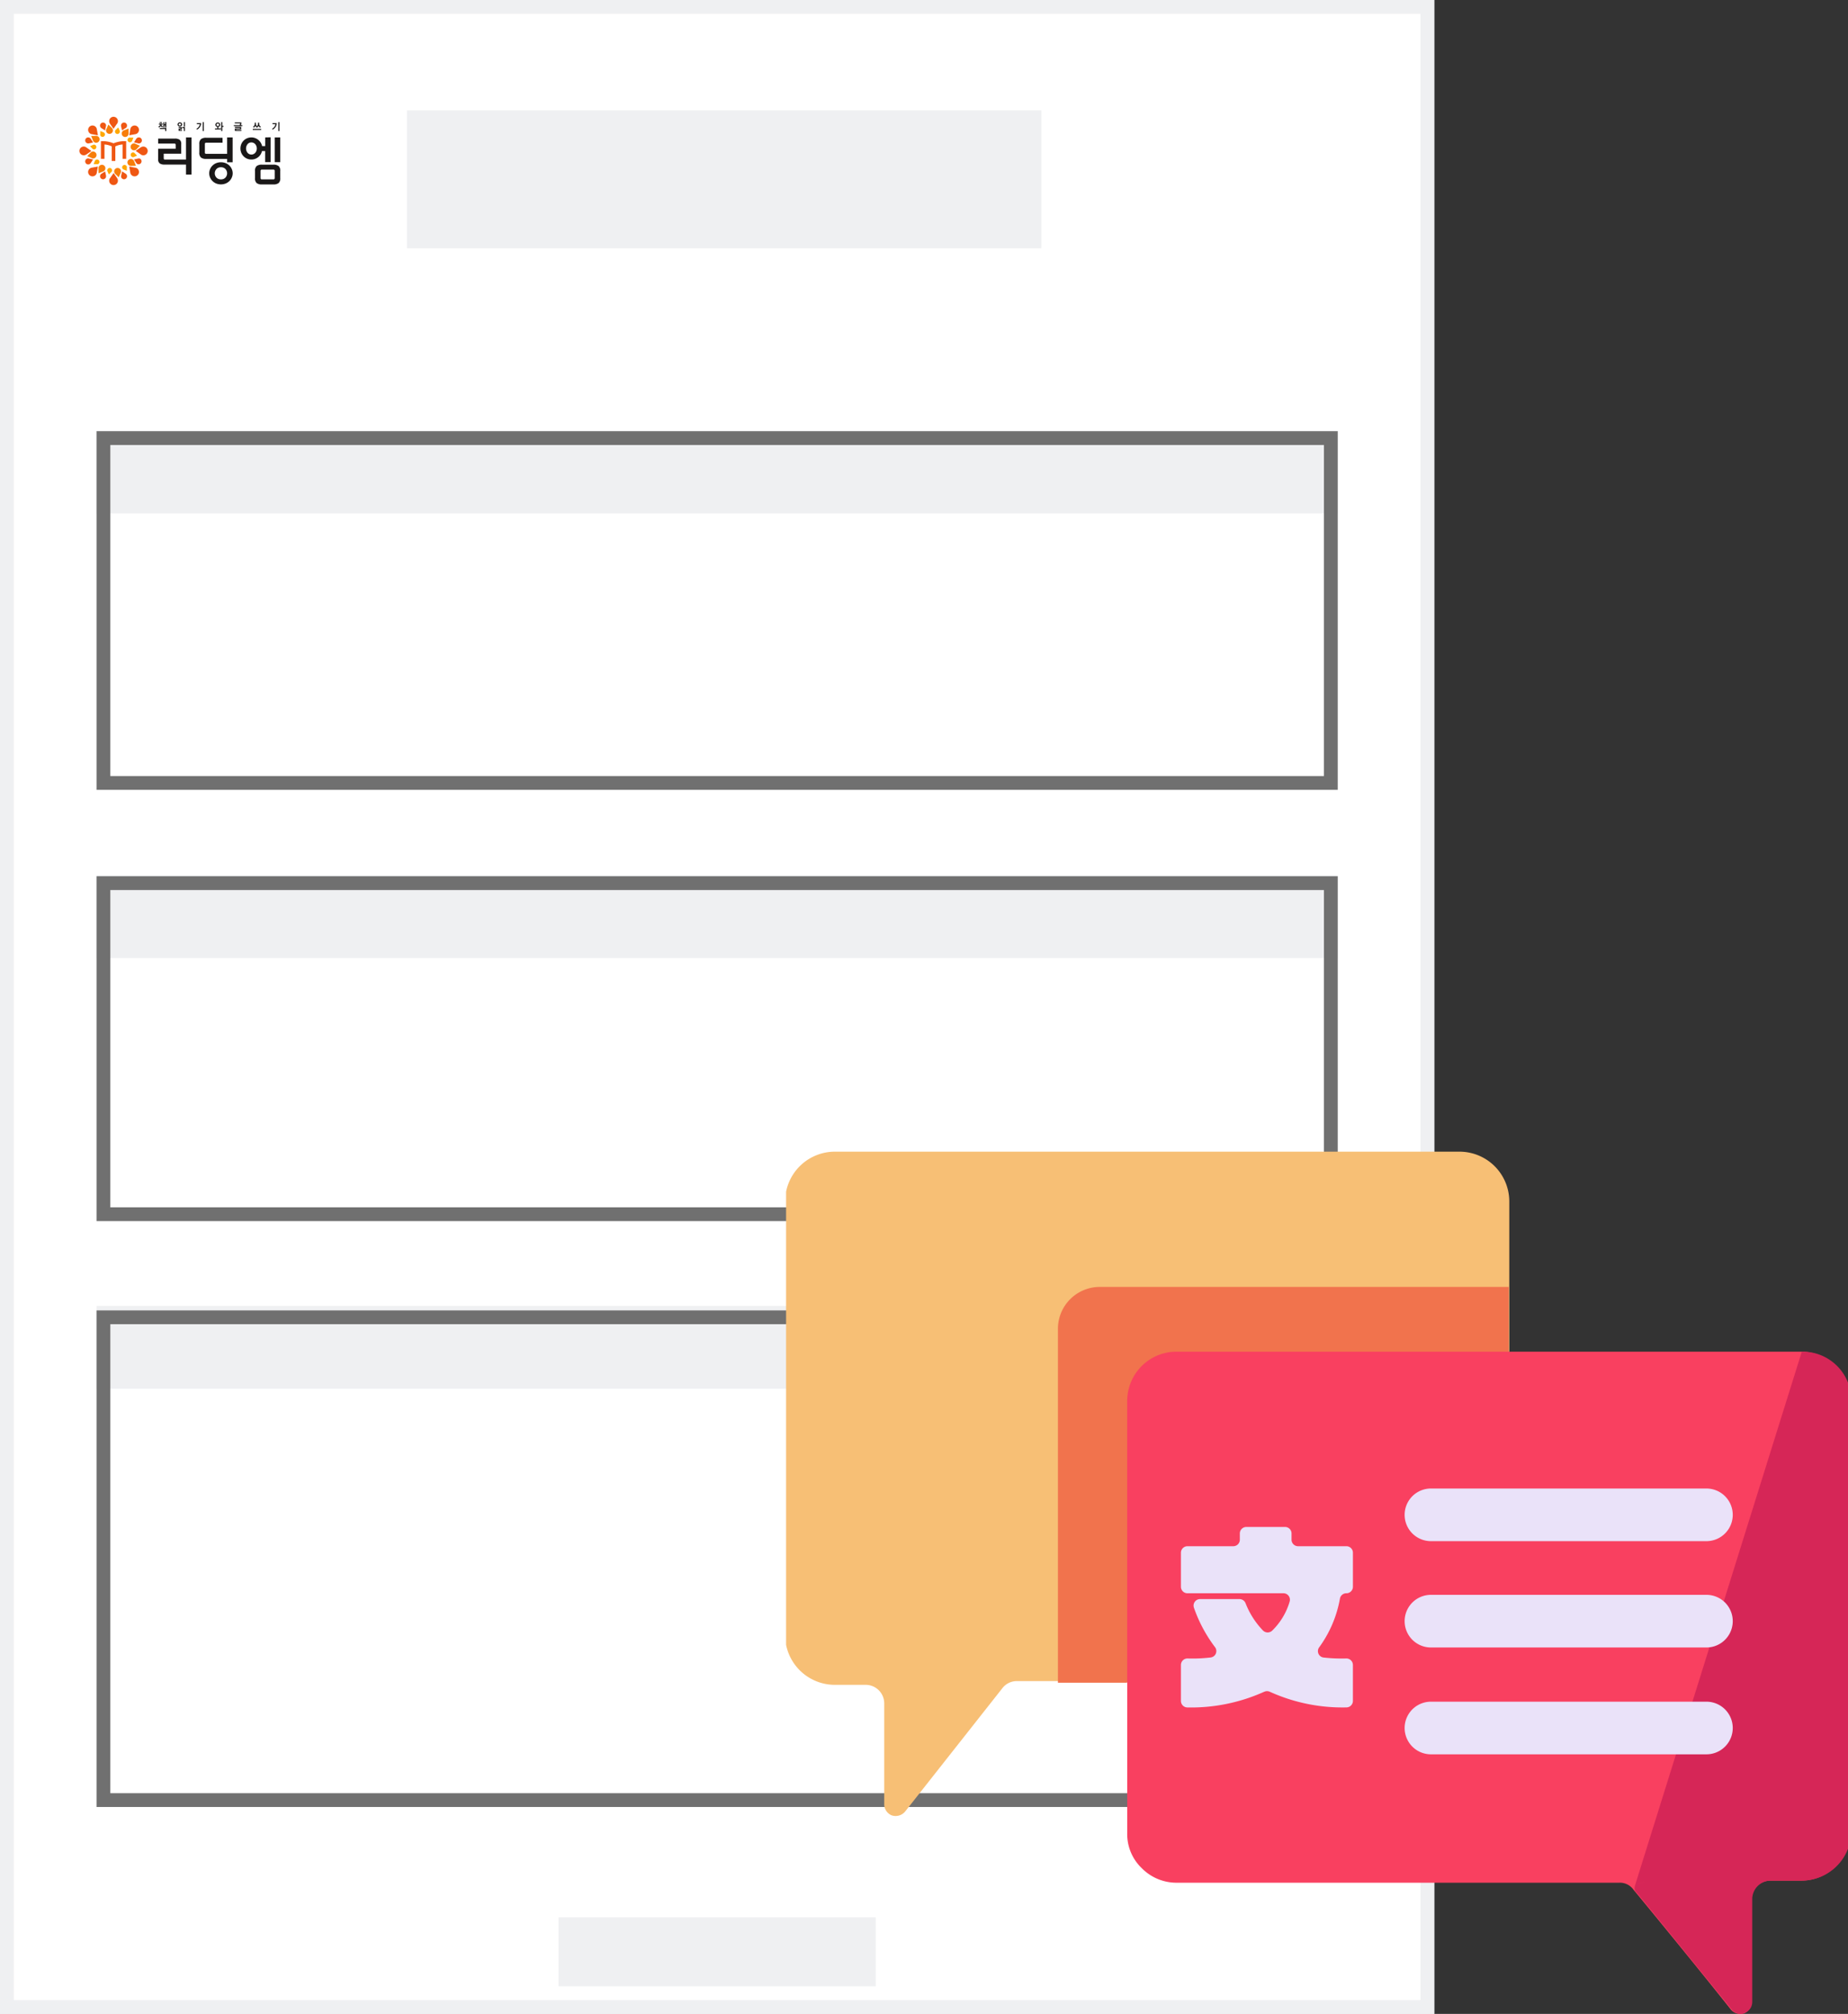 <svg xmlns="http://www.w3.org/2000/svg" width="134" height="146" viewBox="0 0 134 146">
  <rect x="0" y="0" width="134" height="146" fill="#333333" stroke="none"/>
  <defs>
    <clipPath id="clip-path">
      <rect id="사각형_19849" data-name="사각형 19849" width="14.565" height="4.953" fill="#333544"/>
    </clipPath>
    <clipPath id="clip-path-2">
      <rect id="사각형_19849-2" data-name="사각형 19849" width="14.565" height="4.953" fill="none"/>
    </clipPath>
    <clipPath id="clip-path-3">
      <rect id="사각형_37650" data-name="사각형 37650" width="77" height="63" fill="none"/>
    </clipPath>
  </defs>
  <g id="lesson_element7" transform="translate(-1105 -1491.76)">
    <g id="그룹_22367" data-name="그룹 22367" transform="translate(1105 1491.76)">
      <g id="그룹_23811" data-name="그룹 23811">
        <g id="리딩ᄋ_ᆷ-ᄉ_ᆨ_ᅡᆯ특강_국어문법및갈ᄅ_별ᄀ_념정리_표지신규디자인200318_앞_" data-name="리딩엠-색깔특강_국어문법및갈래별개념정리_표지신규디자인200318(앞)" fill="#fff" stroke="#eff0f2" stroke-width="1">
          <rect width="104" height="145.999" stroke="none"/>
          <rect x="0.5" y="0.5" width="103" height="144.999" fill="none"/>
        </g>
        <rect id="사각형_38468" data-name="사각형 38468" width="46" height="10" transform="translate(29.509 8)" fill="#eff0f2"/>
        <rect id="사각형_38477" data-name="사각형 38477" width="23" height="5" transform="translate(40.5 138.999)" fill="#eff0f2"/>
        <rect id="사각형_38471" data-name="사각형 38471" width="90" height="6" transform="translate(7 31.223)" fill="#eff0f2"/>
        <rect id="사각형_38472" data-name="사각형 38472" width="90" height="6" transform="translate(7 63.453)" fill="#eff0f2"/>
        <rect id="사각형_38476" data-name="사각형 38476" width="90" height="6" transform="translate(7 94.676)" fill="#eff0f2"/>
        <g id="그룹_20972" data-name="그룹 20972" transform="translate(5.757 8.465)" clip-path="url(#clip-path)">
          <g id="그룹_20973" data-name="그룹 20973">
            <g id="그룹_20972-2" data-name="그룹 20972" clip-path="url(#clip-path-2)">
              <path id="패스_10762" data-name="패스 10762" d="M113.038.492h0a.317.317,0,1,0-.529,0h0l0,.006.26.373.26-.373,0-.006Z" transform="translate(-110.297 0)" fill="#ef5713"/>
              <path id="패스_10763" data-name="패스 10763" d="M33.561,33.191h0a.317.317,0,1,0-.535.288.319.319,0,0,0,.161.087h.008l.448.081-.081-.448v-.007Z" transform="translate(-32.3 -32.305)" fill="#ef5713"/>
              <path id="패스_10764" data-name="패스 10764" d="M.492,112.5h0a.317.317,0,1,0,0,.529h0l.006,0,.373-.26-.373-.26-.006,0Z" transform="translate(0 -110.289)" fill="#ef5713"/>
              <path id="패스_10765" data-name="패스 10765" d="M33.191,188.107h0a.317.317,0,1,0,.374.374h0v-.007l.081-.448-.448.08h-.008Z" transform="translate(-32.305 -184.415)" fill="#ef5713"/>
              <path id="패스_10766" data-name="패스 10766" d="M112.508,212.872h0a.317.317,0,1,0,.529,0h0l0-.006-.26-.373-.26.373,0,.006Z" transform="translate(-110.296 -208.412)" fill="#ef5713"/>
              <path id="패스_10767" data-name="패스 10767" d="M188.118,188.481h0a.317.317,0,1,0,.374-.374h-.008l-.447-.08.08.448v.007Z" transform="translate(-184.425 -184.415)" fill="#ef5713"/>
              <path id="패스_10768" data-name="패스 10768" d="M212.863,113.03h0a.317.317,0,1,0,0-.529h0l-.006,0-.374.26.374.26.006,0Z" transform="translate(-208.402 -110.289)" fill="#ef5713"/>
              <path id="패스_10769" data-name="패스 10769" d="M188.492,33.559h0a.317.317,0,1,0-.374-.374h0v.007l-.08.448.447-.08h.008Z" transform="translate(-184.425 -32.298)" fill="#ef5713"/>
              <path id="패스_10770" data-name="패스 10770" d="M78.381,22.189h0a.216.216,0,0,0-.013-.126.219.219,0,1,0-.325.265h0l0,0,.265.17.067-.307a.026.026,0,0,1,0,0Z" transform="translate(-76.45 -21.507)" fill="#ef5713"/>
              <path id="패스_10771" data-name="패스 10771" d="M22.34,78.044h0a.219.219,0,1,0-.14.337h.006l.307-.067-.17-.264,0,0Z" transform="translate(-21.518 -76.451)" fill="#ef5713"/>
              <path id="패스_10772" data-name="패스 10772" d="M22.2,157.166h0a.219.219,0,1,0,.14.338h0l0,0,.17-.264-.307-.067H22.2Z" transform="translate(-21.519 -154.144)" fill="#ef5713"/>
              <path id="패스_10773" data-name="패스 10773" d="M78.045,206.307h0a.219.219,0,1,0,.325.265.216.216,0,0,0,.013-.125h0v-.005l-.067-.307-.264.17,0,0Z" transform="translate(-76.452 -202.176)" fill="#ef5713"/>
              <path id="패스_10774" data-name="패스 10774" d="M157.17,206.448h0a.219.219,0,1,0,.338-.14h0l0,0-.264-.17-.067.307v0Z" transform="translate(-154.148 -202.177)" fill="#ef5713"/>
              <path id="패스_10775" data-name="패스 10775" d="M206.313,157.5h0a.217.217,0,0,0,.1.08.219.219,0,0,0,.168-.4.216.216,0,0,0-.126-.013h-.006l-.307.067.169.264,0,0Z" transform="translate(-202.182 -154.142)" fill="#ef5713"/>
              <path id="패스_10776" data-name="패스 10776" d="M206.452,78.379h0a.219.219,0,1,0-.042-.417.214.214,0,0,0-.1.08h0l0,0-.169.264.307.067h.006Z" transform="translate(-202.182 -76.449)" fill="#ef5713"/>
              <path id="패스_10777" data-name="패스 10777" d="M157.508,22.33h0a.217.217,0,0,0,.08-.1.219.219,0,1,0-.418-.042h0v0l.067.307.264-.17,0,0Z" transform="translate(-154.149 -21.508)" fill="#ef5713"/>
              <path id="패스_10778" data-name="패스 10778" d="M100.58,29.571h0a.25.25,0,1,0,.409-.081h0l0,0-.259-.249-.143.329,0,.005Z" transform="translate(-98.63 -28.675)" fill="#f77e0b"/>
              <path id="패스_10779" data-name="패스 10779" d="M44.565,72.467h0a.25.25,0,1,0,.232-.347H44.79l-.358.007.131.334,0,.005Z" transform="translate(-43.579 -70.735)" fill="#f77e0b"/>
              <path id="패스_10780" data-name="패스 10780" d="M29.578,131.809h0a.25.25,0,1,0-.081-.409h0l0,0-.249.258.329.143.005,0Z" transform="translate(-28.681 -128.806)" fill="#f77e0b"/>
              <path id="패스_10781" data-name="패스 10781" d="M72.479,182h0a.25.25,0,1,0-.347-.232h0v.006l.007.359.334-.131.005,0Z" transform="translate(-70.747 -178.038)" fill="#f77e0b"/>
              <path id="패스_10782" data-name="패스 10782" d="M131.812,193.641h0a.25.25,0,0,0-.28-.34.25.25,0,0,0-.129.421h0l0,0,.258.249.143-.329,0-.005Z" transform="translate(-128.809 -189.584)" fill="#f77e0b"/>
              <path id="패스_10783" data-name="패스 10783" d="M182.009,159.913h0a.25.25,0,1,0-.369.3.248.248,0,0,0,.138.042h.007l.358-.007-.131-.334,0-.005Z" transform="translate(-178.042 -156.692)" fill="#f77e0b"/>
              <path id="패스_10784" data-name="패스 10784" d="M193.644,100.573h0a.25.25,0,1,0,.081.409h0l0,0,.249-.258-.329-.143-.005,0Z" transform="translate(-189.587 -98.623)" fill="#f77e0b"/>
              <path id="패스_10785" data-name="패스 10785" d="M159.918,44.556h0a.25.25,0,1,0,.347.232h0v-.006l-.007-.359-.334.131-.005,0Z" transform="translate(-156.697 -43.57)" fill="#f77e0b"/>
              <path id="패스_10786" data-name="패스 10786" d="M78.391,53.9h0a.173.173,0,1,0,.239-.16h0l-.231-.09,0,.248s0,0,0,0Z" transform="translate(-76.886 -52.615)" fill="#ffa800"/>
              <path id="패스_10787" data-name="패스 10787" d="M40.288,105.661h0a.169.169,0,0,0,.088.047.173.173,0,0,0,.067-.339.171.171,0,0,0-.1.01h0l-.227.1.172.178,0,0Z" transform="translate(-39.343 -103.343)" fill="#ffa800"/>
              <path id="패스_10788" data-name="패스 10788" d="M53.89,161.9h0a.173.173,0,1,0-.16-.24h0l0,0-.091.23.248,0h0Z" transform="translate(-52.608 -158.455)" fill="#ffa800"/>
              <path id="패스_10789" data-name="패스 10789" d="M105.666,193.668h0a.173.173,0,1,0-.283-.056h0v0l.1.227.178-.172,0,0Z" transform="translate(-103.347 -189.661)" fill="#ffa800"/>
              <path id="패스_10790" data-name="패스 10790" d="M161.905,182.377h0a.17.17,0,0,0-.029-.1.173.173,0,1,0-.21.255h0l.23.091,0-.248s0,0,0,0Z" transform="translate(-158.458 -178.706)" fill="#ffa800"/>
              <path id="패스_10791" data-name="패스 10791" d="M193.673,134.619h0a.171.171,0,0,0-.088-.047.173.173,0,0,0-.067.339.171.171,0,0,0,.1-.009h0l.227-.1-.172-.178,0,0Z" transform="translate(-189.666 -131.985)" fill="#ffa800"/>
              <path id="패스_10792" data-name="패스 10792" d="M182.378,78.395h0a.17.17,0,0,0-.1.029.173.173,0,1,0,.255.21h0v0l.091-.231-.248,0h0Z" transform="translate(-178.708 -76.89)" fill="#ffa800"/>
              <path id="패스_10793" data-name="패스 10793" d="M134.631,40.285h0a.17.17,0,0,0-.046.088.173.173,0,1,0,.339.067.171.171,0,0,0-.009-.1h0v0l-.1-.227-.178.172,0,0Z" transform="translate(-131.997 -39.34)" fill="#ffa800"/>
              <path id="패스_10794" data-name="패스 10794" d="M82.864,92.134a2.124,2.124,0,0,0-.708.155,2.124,2.124,0,0,0-.708-.155H81.24v1.278H81.5V92.374a1.481,1.481,0,0,1,.525.137v1.06h.261v-1.06a1.471,1.471,0,0,1,.525-.137v1.038h.261V92.134Z" transform="translate(-79.68 -90.365)" fill="#ef5713"/>
              <path id="패스_10795" data-name="패스 10795" d="M298.27,20.609l-.029-.013a.252.252,0,0,1-.038-.026.317.317,0,0,1-.029-.027.219.219,0,0,1-.022-.027.161.161,0,0,1-.02.029.3.3,0,0,1-.076.063l-.031.015-.053-.062a.319.319,0,0,0,.046-.024.266.266,0,0,0,.048-.036.138.138,0,0,0,.034-.049.118.118,0,0,0,.01-.039h-.1v-.07h.286v.07h-.1a.1.1,0,0,0,.009.036.129.129,0,0,0,.031.043.221.221,0,0,0,.043.034l.034.017Zm-.205-.371h.171v.067h-.171Zm.408.641v-.147h-.389v-.075h.469v.222Zm0-.252v-.161h-.06v.161h-.078v-.384h.078v.143h.06v-.154h.078v.395Z" transform="translate(-292.251 -19.844)" fill="#1a1818"/>
              <path id="패스_10796" data-name="패스 10796" d="M371.03,20.513a.179.179,0,0,1-.23,0,.145.145,0,0,1,0-.22.18.18,0,0,1,.231,0,.145.145,0,0,1,0,.219m.012.354-.044,0q-.045,0-.107,0h-.066V20.7h.147v-.04h-.147v-.068h.226v.171H370.9v.04h.1l.039,0,.029,0v.067l-.03,0m-.07-.518a.086.086,0,0,0-.058-.022.085.085,0,0,0-.058.022.068.068,0,0,0-.025.053.071.071,0,0,0,.025.054.085.085,0,0,0,.116,0A.071.071,0,0,0,371,20.4a.067.067,0,0,0-.025-.053m.229.532v-.213h-.122v-.074h.2v.287Zm0-.647h.08v.329h-.08Z" transform="translate(-363.63 -19.844)" fill="#1a1818"/>
              <path id="패스_10797" data-name="패스 10797" d="M441.967,20.446a.444.444,0,0,1-.069.147.647.647,0,0,1-.094.107.517.517,0,0,1-.1.07l-.061-.05a.694.694,0,0,0,.093-.063.423.423,0,0,0,.081-.087.447.447,0,0,0,.056-.1.306.306,0,0,0,.02-.087h-.211V20.31h.306a.549.549,0,0,1-.021.136m.139-.213h.08v.647h-.08Z" transform="translate(-433.164 -19.844)" fill="#1a1818"/>
              <path id="패스_10798" data-name="패스 10798" d="M512.292,20.76l-.119.007h-.212v-.075h.166v-.112a.165.165,0,0,1-.1-.056.151.151,0,0,1-.037-.1.153.153,0,0,1,.049-.114.174.174,0,0,1,.127-.047.168.168,0,0,1,.127.051.158.158,0,0,1,.049.11.151.151,0,0,1-.036.1.166.166,0,0,1-.1.056v.11c.018,0,.047,0,.085,0l.1-.01v.075l-.1.009m-.054-.4a.092.092,0,0,0-.071-.027.09.09,0,0,0-.07.027.088.088,0,0,0-.024.062.087.087,0,0,0,.024.061.108.108,0,0,0,.141,0,.089.089,0,0,0,0-.123m.257.215v.3h-.081v-.647h.081V20.5h.087v.076Z" transform="translate(-502.13 -19.844)" fill="#1a1818"/>
              <path id="패스_10799" data-name="패스 10799" d="M583.254,21.65v-.072h.427c0-.013.008-.031.014-.054a.516.516,0,0,0,.012-.071h-.385v-.072h.478c0,.008,0,.025,0,.049s-.006.043-.008.058-.008.037-.012.053-.007.028-.01.038h.1v.072Zm.076.348v-.181h.37v-.044h-.37V21.7h.457v.182h-.369v.044h.383V22Z" transform="translate(-572.055 -20.97)" fill="#1a1818"/>
              <path id="패스_10800" data-name="패스 10800" d="M654.658,22.564h.61v.074h-.61Zm.538-.088-.031-.024a.373.373,0,0,1-.037-.034.367.367,0,0,1-.025-.032.246.246,0,0,1-.022-.038.289.289,0,0,1-.023.037.4.4,0,0,1-.031.038l-.027.026a.258.258,0,0,1-.036.029.237.237,0,0,1-.037-.03l-.027-.026a.4.4,0,0,1-.031-.038.316.316,0,0,1-.024-.036.27.27,0,0,1-.022.037.263.263,0,0,1-.025.032.353.353,0,0,1-.036.035.332.332,0,0,1-.032.024l-.053-.064a.361.361,0,0,0,.054-.045.251.251,0,0,0,.041-.056.233.233,0,0,0,.024-.059.264.264,0,0,0,.008-.065V22.11h.082v.077a.264.264,0,0,0,.008.063.274.274,0,0,0,.022.06.352.352,0,0,0,.02.034.239.239,0,0,0,.025.032.233.233,0,0,0,.026-.032.223.223,0,0,0,.02-.034.287.287,0,0,0,.022-.06.264.264,0,0,0,.008-.063V22.11h.082v.077a.267.267,0,0,0,.008.065.236.236,0,0,0,.024.059.268.268,0,0,0,.042.056.371.371,0,0,0,.054.045Z" transform="translate(-642.087 -21.685)" fill="#1a1818"/>
              <path id="패스_10801" data-name="패스 10801" d="M727.574,20.446a.441.441,0,0,1-.069.147.65.65,0,0,1-.094.107.516.516,0,0,1-.1.07l-.061-.05a.686.686,0,0,0,.093-.063.419.419,0,0,0,.081-.087.442.442,0,0,0,.056-.1.3.3,0,0,0,.02-.087h-.211V20.31h.306a.546.546,0,0,1-.021.136m.139-.213h.08v.647h-.08Z" transform="translate(-713.286 -19.844)" fill="#1a1818"/>
              <rect id="사각형_19848" data-name="사각형 19848" width="0.403" height="1.795" transform="translate(14.162 1.497)" fill="#1a1818"/>
              <path id="패스_10802" data-name="패스 10802" d="M491.705,171.981a.842.842,0,0,0-.268-.183.941.941,0,0,0-.716,0,.847.847,0,0,0-.266.183.8.8,0,0,0-.168.258.753.753,0,0,0,0,.581.8.8,0,0,0,.168.258.843.843,0,0,0,.266.184.943.943,0,0,0,.716,0,.838.838,0,0,0,.268-.184.793.793,0,0,0,.168-.258.75.75,0,0,0,0-.581.8.8,0,0,0-.168-.258m-.208.712a.447.447,0,0,1-.086.141.406.406,0,0,1-.139.1.522.522,0,0,1-.383,0,.4.4,0,0,1-.139-.1.455.455,0,0,1,0-.609.4.4,0,0,1,.139-.1.522.522,0,0,1,.383,0,.407.407,0,0,1,.139.1.455.455,0,0,1,.086.468" transform="translate(-480.816 -168.43)" fill="#1a1818"/>
              <path id="패스_10803" data-name="패스 10803" d="M454.854,77.936v1.19h-1.521c-.062,0-.093-.032-.093-.1V78.42c0-.065.031-.1.093-.1h1.19V77.96h-1.19a.6.6,0,0,0-.375.1.446.446,0,0,0-.121.363v.609a.446.446,0,0,0,.121.363.6.6,0,0,0,.375.1h1.521v.242h.4v-1.8Z" transform="translate(-444.142 -76.439)" fill="#1a1818"/>
              <path id="패스_10804" data-name="패스 10804" d="M299.4,79.541h-1.523a.085.085,0,0,1-.074-.026.12.12,0,0,1-.018-.071v-.327h1.269v-.7a.36.36,0,0,0-.117-.313.576.576,0,0,0-.335-.083h-1.22v.363h1.176a.086.086,0,0,1,.075.026.122.122,0,0,1,.018.071v.278H297.38v.75a.36.36,0,0,0,.117.313.575.575,0,0,0,.335.082H299.4v.727h.4V77.936h-.4Z" transform="translate(-291.67 -76.439)" fill="#1a1818"/>
              <path id="패스_10805" data-name="패스 10805" d="M609.982,77.936v.629h-.224a.781.781,0,0,0-.1-.248.8.8,0,0,0-.405-.333.762.762,0,0,0-.27-.048.786.786,0,0,0-.567.234.7.7,0,0,0-.048.054.806.806,0,0,0-.12.2.835.835,0,0,0,0,.625.783.783,0,0,0,.734.49.758.758,0,0,0,.266-.046.832.832,0,0,0,.228-.127.744.744,0,0,0,.173-.193.834.834,0,0,0,.1-.246h.229v.8h.4v-1.8Zm-.638.976a.436.436,0,0,1-.083.139.385.385,0,0,1-.125.093.365.365,0,0,1-.432-.093.5.5,0,0,1,0-.625.35.35,0,0,1,.278-.127.357.357,0,0,1,.153.034.389.389,0,0,1,.125.093.438.438,0,0,1,.083.139.512.512,0,0,1,0,.347" transform="translate(-596.51 -76.439)" fill="#1a1818"/>
              <path id="패스_10806" data-name="패스 10806" d="M664.878,181.073a.6.6,0,0,0-.375-.1h-.839a.6.6,0,0,0-.375.1.443.443,0,0,0-.121.361v.513a.443.443,0,0,0,.121.361.6.6,0,0,0,.375.1h.839a.6.6,0,0,0,.375-.1.444.444,0,0,0,.121-.361v-.513a.444.444,0,0,0-.121-.361m-1.214.968c-.062,0-.092-.032-.093-.1v-.509q0-.1.093-.1h.839q.093,0,.093.1v.509c0,.064-.031.1-.093.1Z" transform="translate(-650.434 -177.501)" fill="#1a1818"/>
            </g>
          </g>
        </g>
        <g id="사각형_38478" data-name="사각형 38478" transform="translate(7 31.26)" fill="none" stroke="#707070" stroke-width="1">
          <rect width="90" height="26" stroke="none"/>
          <rect x="0.5" y="0.5" width="89" height="25" fill="none"/>
        </g>
        <g id="사각형_38479" data-name="사각형 38479" transform="translate(7 63.525)" fill="none" stroke="#707070" stroke-width="1">
          <rect width="90" height="25" stroke="none"/>
          <rect x="0.5" y="0.5" width="89" height="24" fill="none"/>
        </g>
        <g id="사각형_38480" data-name="사각형 38480" transform="translate(7 94.999)" fill="none" stroke="#707070" stroke-width="1">
          <rect width="90" height="36" stroke="none"/>
          <rect x="0.5" y="0.5" width="89" height="35" fill="none"/>
        </g>
      </g>
    </g>
    <g id="그룹_22456" data-name="그룹 22456" transform="translate(1162 1574.76)">
      <g id="그룹_22455" data-name="그룹 22455" transform="translate(0 0)" clip-path="url(#clip-path-3)">
        <path id="패스_14660" data-name="패스 14660" d="M52.509,14.5V3.586A3.61,3.61,0,0,0,48.877,0H3.593A3.609,3.609,0,0,0,0,3.586v31.48a3.609,3.609,0,0,0,3.593,3.587H5.834a1.344,1.344,0,0,1,1.352,1.336v7.326a.878.878,0,0,0,.541.8.9.9,0,0,0,.966-.267l7.071-8.967a1.32,1.32,0,0,1,1.043-.5h8Z" transform="translate(-0.07 0.491)" fill="#f7bf75"/>
        <path id="패스_14661" data-name="패스 14661" d="M173.719,85.666a3.034,3.034,0,0,0-3.052,2.976V114.36h4.984l27.7-24V85.666Z" transform="translate(-150.955 -75.369)" fill="#f1734d"/>
        <path id="패스_14662" data-name="패스 14662" d="M217.589,126.666a3.571,3.571,0,0,0-3.594,3.548c0,.013,0,.026,0,.038V161.58a3.413,3.413,0,0,0,1.043,2.518,3.537,3.537,0,0,0,2.55,1.068h32.069a1.2,1.2,0,0,1,1.043.5c1.236,1.488,4.984,6.067,7.071,8.7a.9.9,0,0,0,.966.267.916.916,0,0,0,.541-.8v-7.517a1.344,1.344,0,0,1,1.352-1.3h2.241a3.609,3.609,0,0,0,3.593-3.587V130.253a3.609,3.609,0,0,0-3.593-3.587Z" transform="translate(-189.26 -111.676)" fill="#f94060"/>
        <path id="패스_14663" data-name="패스 14663" d="M539.711,164.481l-1.234-6.413a7.175,7.175,0,0,1-6.839,7.1m-.193.191h0a.64.64,0,0,0,0,.382c.811.954,4.791,5.876,6.993,8.585a.779.779,0,0,0,.966.267.84.84,0,0,0,.541-.763V166.31a1.345,1.345,0,0,1,1.352-1.3h2.241a3.609,3.609,0,0,0,3.593-3.587V130.251a3.531,3.531,0,0,0-3.476-3.586h-.117Z" transform="translate(-469.888 -111.674)" fill="#d62657"/>
        <path id="패스_14664" data-name="패스 14664" d="M389.265,352.149h19.976a1.908,1.908,0,1,0,0-3.816H389.265a1.908,1.908,0,1,0,0,3.816" transform="translate(-342.506 -307.968)" fill="#eae2f9" fill-rule="evenodd"/>
        <path id="패스_14665" data-name="패스 14665" d="M389.265,284.483h19.976a1.908,1.908,0,1,0,0-3.816H389.265a1.908,1.908,0,1,0,0,3.816" transform="translate(-342.506 -248.048)" fill="#eae2f9" fill-rule="evenodd"/>
        <path id="패스_14666" data-name="패스 14666" d="M389.265,217.149h19.976a1.908,1.908,0,1,0,0-3.816H389.265a1.908,1.908,0,1,0,0,3.816" transform="translate(-342.506 -188.422)" fill="#eae2f9" fill-rule="evenodd"/>
        <path id="패스_14667" data-name="패스 14667" d="M253.634,249.616a12.867,12.867,0,0,1-5.568,1.138.473.473,0,0,1-.468-.47v-2.613a.472.472,0,0,1,.489-.468,11.371,11.371,0,0,0,1.663-.071.468.468,0,0,0,.321-.747,10.364,10.364,0,0,1-1.531-2.864.471.471,0,0,1,.449-.623h2.855a.473.473,0,0,1,.441.3,5.974,5.974,0,0,0,1.263,1.978.477.477,0,0,0,.676,0,4.824,4.824,0,0,0,1.261-2.111.468.468,0,0,0-.459-.589h-6.953a.472.472,0,0,1-.475-.469v-2.473a.472.472,0,0,1,.475-.469h3.321a.472.472,0,0,0,.475-.469v-.458a.472.472,0,0,1,.475-.469h2.8a.472.472,0,0,1,.475.469v.458a.472.472,0,0,0,.475.469h3.5a.472.472,0,0,1,.475.469v2.473a.472.472,0,0,1-.475.469.472.472,0,0,0-.467.39,8.48,8.48,0,0,1-1.51,3.536.467.467,0,0,0,.333.734,11.821,11.821,0,0,0,1.628.067.473.473,0,0,1,.49.468v2.611a.472.472,0,0,1-.468.469,12.741,12.741,0,0,1-5.555-1.134.484.484,0,0,0-.405,0" transform="translate(-218.968 -209.971)" fill="#eae2f9"/>
      </g>
    </g>
  </g>
</svg>
